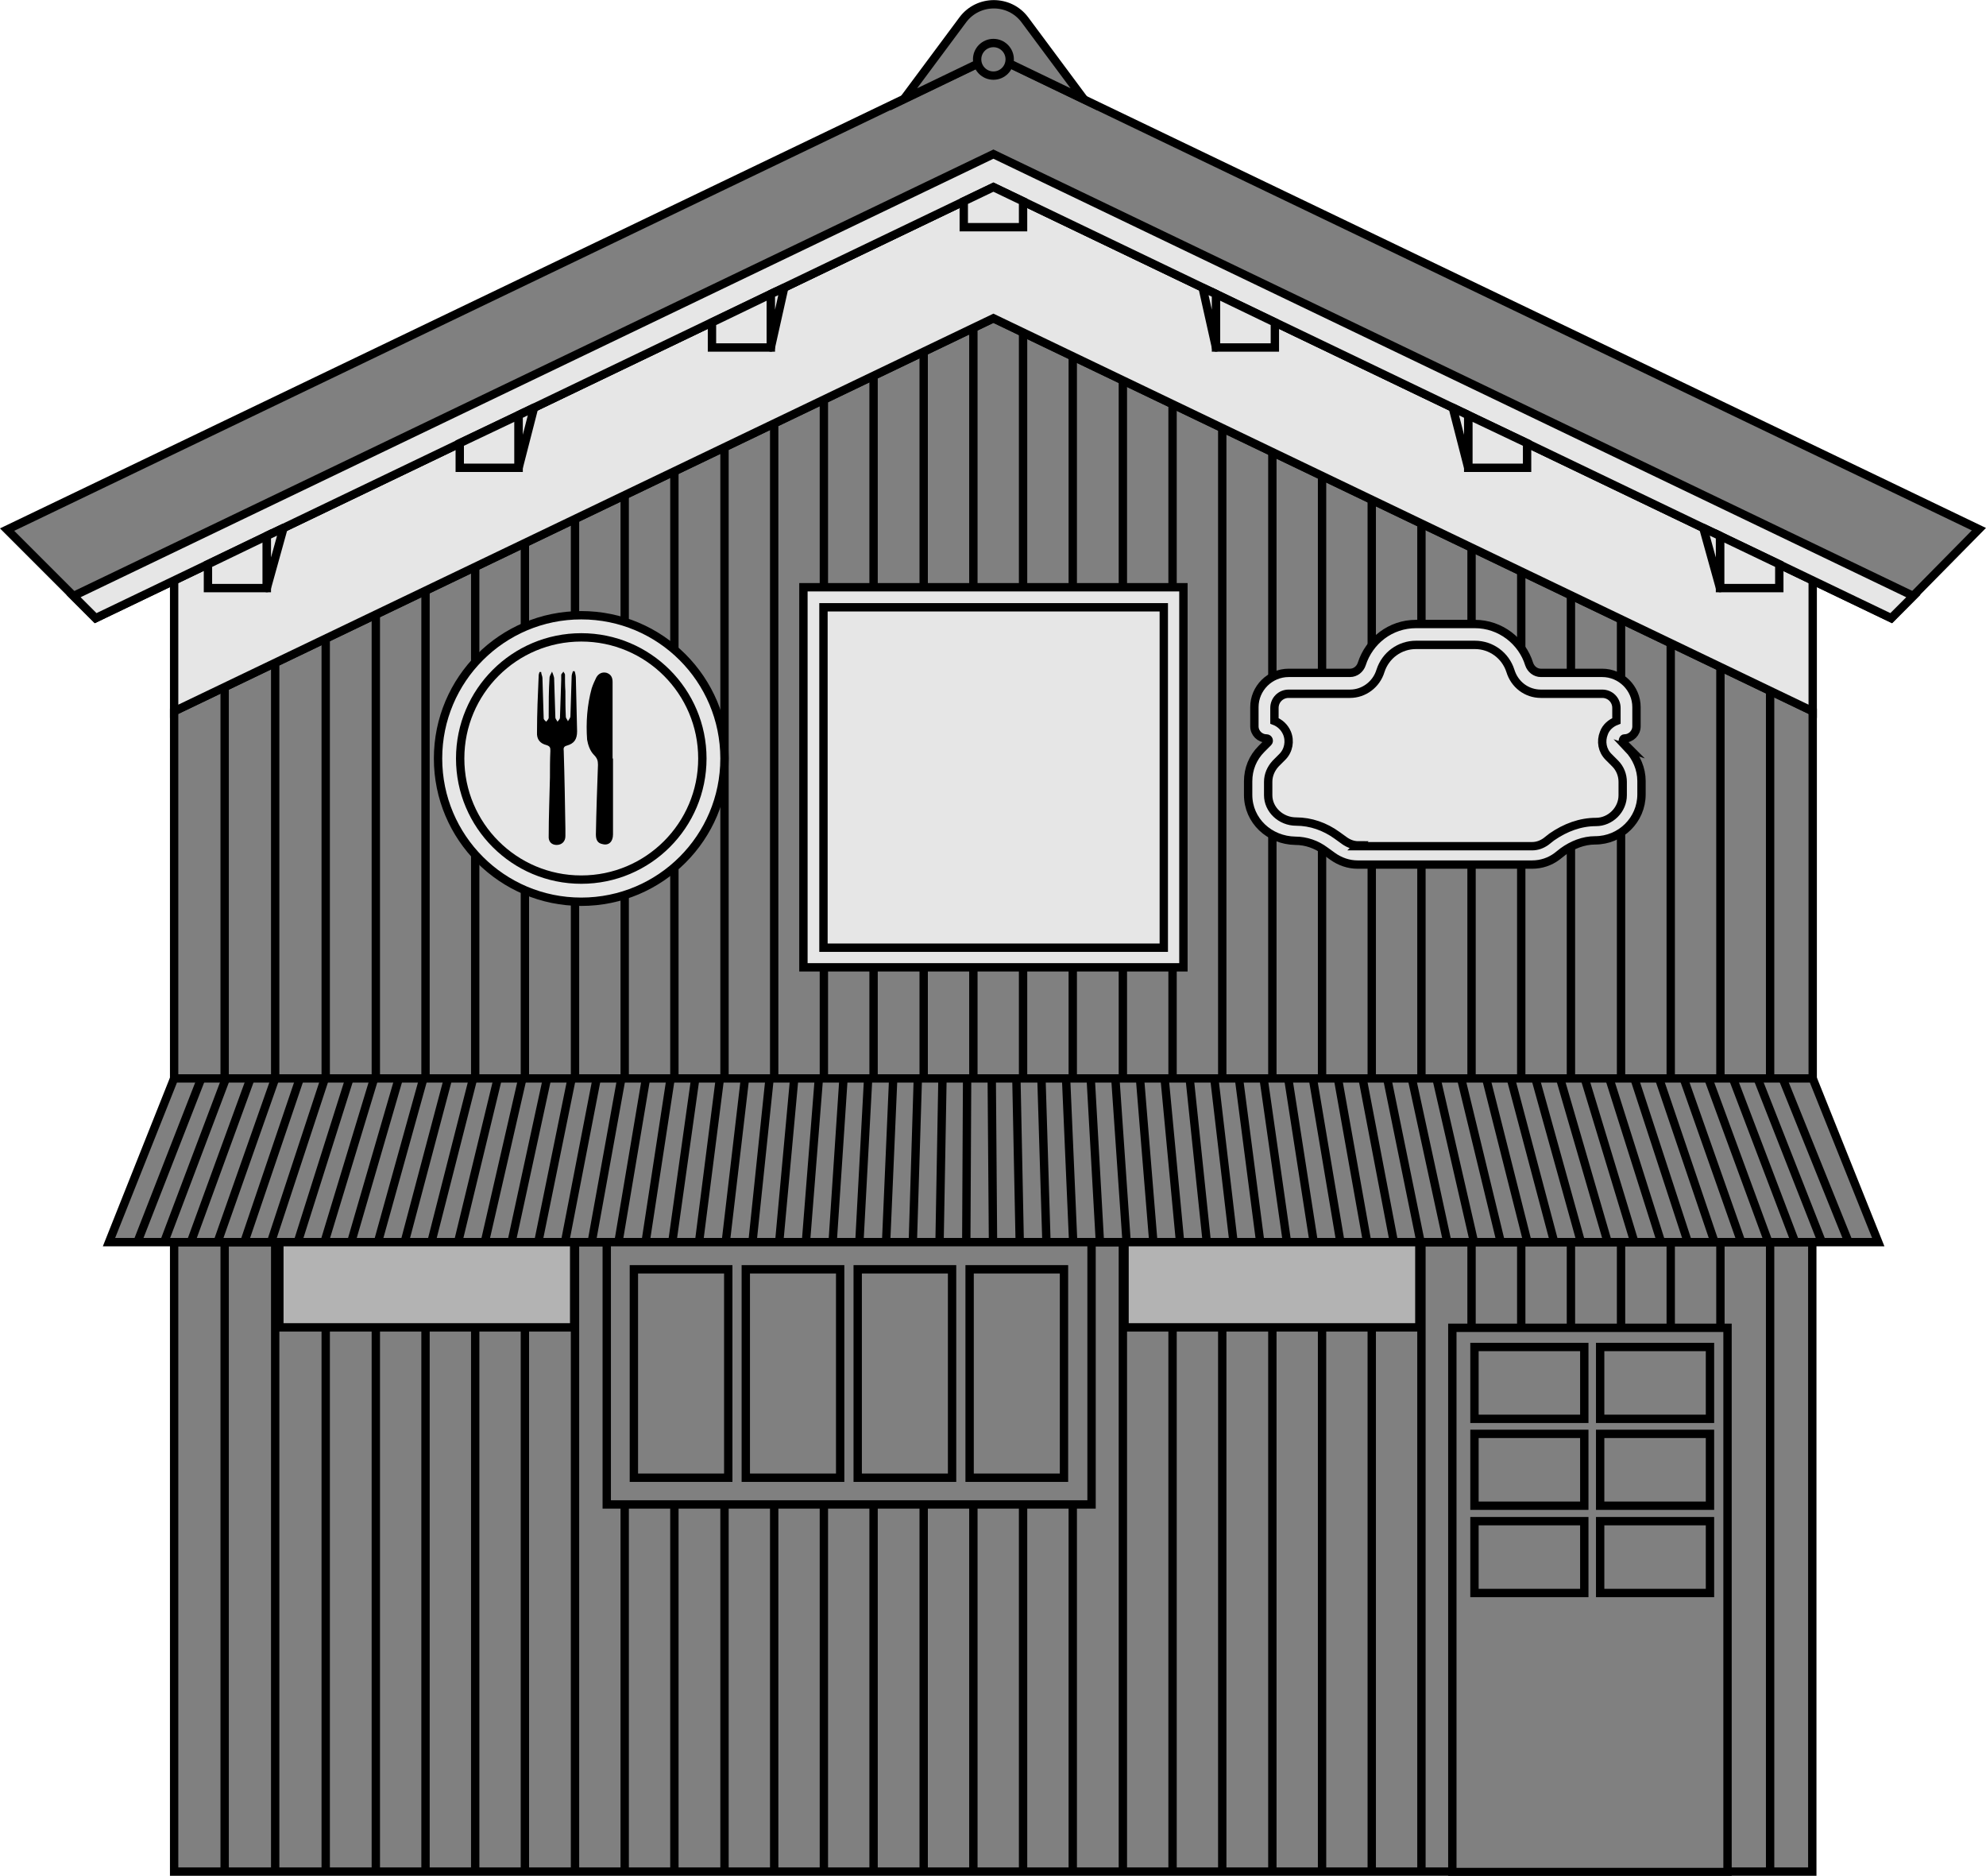 <?xml version="1.0" encoding="UTF-8"?><svg id="_レイヤー_2" xmlns="http://www.w3.org/2000/svg" viewBox="0 0 47.56 44.91"><defs><style>.cls-1{stroke-linejoin:round;}.cls-1,.cls-2{fill:#e6e6e6;}.cls-1,.cls-2,.cls-3,.cls-4{stroke:#000;stroke-width:.2px;}.cls-2,.cls-3,.cls-4{stroke-miterlimit:10;}.cls-3{fill:gray;}.cls-4{fill:#b3b3b3;}</style></defs><g id="landmark"><polygon class="cls-3" points="43.41 25.82 4.17 25.82 4.17 17.03 23.79 7.62 43.41 17.03 43.41 25.82"/><rect class="cls-3" x="4.17" y="29.74" width="39.23" height="15.07"/><line class="cls-3" x1="5.38" y1="29.74" x2="5.38" y2="44.81"/><line class="cls-3" x1="6.59" y1="29.74" x2="6.59" y2="44.81"/><line class="cls-3" x1="7.8" y1="29.74" x2="7.8" y2="44.81"/><line class="cls-3" x1="9" y1="29.74" x2="9" y2="44.81"/><line class="cls-3" x1="10.19" y1="29.74" x2="10.19" y2="44.81"/><line class="cls-3" x1="11.38" y1="29.74" x2="11.38" y2="44.81"/><line class="cls-3" x1="12.57" y1="29.74" x2="12.57" y2="44.81"/><line class="cls-3" x1="13.77" y1="29.74" x2="13.77" y2="44.81"/><line class="cls-3" x1="14.96" y1="29.74" x2="14.96" y2="44.81"/><line class="cls-3" x1="16.15" y1="29.74" x2="16.15" y2="44.81"/><line class="cls-3" x1="17.35" y1="29.74" x2="17.35" y2="44.81"/><line class="cls-3" x1="18.54" y1="29.74" x2="18.54" y2="44.81"/><line class="cls-3" x1="19.73" y1="29.74" x2="19.73" y2="44.81"/><line class="cls-3" x1="20.92" y1="29.74" x2="20.92" y2="44.81"/><line class="cls-3" x1="22.12" y1="29.74" x2="22.12" y2="44.81"/><line class="cls-3" x1="23.31" y1="29.74" x2="23.31" y2="44.81"/><line class="cls-3" x1="24.5" y1="29.74" x2="24.5" y2="44.81"/><line class="cls-3" x1="25.69" y1="29.74" x2="25.69" y2="44.81"/><line class="cls-3" x1="26.89" y1="29.74" x2="26.89" y2="44.81"/><line class="cls-3" x1="28.08" y1="29.74" x2="28.08" y2="44.81"/><line class="cls-3" x1="29.27" y1="29.74" x2="29.27" y2="44.81"/><line class="cls-3" x1="30.47" y1="29.74" x2="30.47" y2="44.81"/><line class="cls-3" x1="31.66" y1="29.74" x2="31.66" y2="44.81"/><line class="cls-3" x1="32.85" y1="29.74" x2="32.85" y2="44.81"/><line class="cls-3" x1="34.04" y1="29.74" x2="34.04" y2="44.81"/><line class="cls-3" x1="35.24" y1="29.74" x2="35.24" y2="44.81"/><line class="cls-3" x1="36.43" y1="29.74" x2="36.43" y2="44.81"/><line class="cls-3" x1="37.62" y1="29.74" x2="37.62" y2="44.81"/><line class="cls-3" x1="38.82" y1="29.74" x2="38.82" y2="44.81"/><line class="cls-3" x1="40.01" y1="29.74" x2="40.01" y2="44.81"/><line class="cls-3" x1="41.2" y1="29.74" x2="41.2" y2="44.81"/><line class="cls-3" x1="42.39" y1="29.74" x2="42.39" y2="44.81"/><line class="cls-3" x1="5.38" y1="10.76" x2="5.38" y2="25.82"/><line class="cls-3" x1="6.59" y1="10.76" x2="6.59" y2="25.82"/><line class="cls-3" x1="7.8" y1="10.76" x2="7.8" y2="25.82"/><line class="cls-3" x1="9" y1="10.76" x2="9" y2="25.82"/><line class="cls-3" x1="10.19" y1="10.76" x2="10.19" y2="25.82"/><line class="cls-3" x1="11.38" y1="10.76" x2="11.38" y2="25.82"/><line class="cls-3" x1="12.57" y1="10.76" x2="12.57" y2="25.82"/><line class="cls-3" x1="13.77" y1="10.76" x2="13.77" y2="25.82"/><line class="cls-3" x1="14.96" y1="10.76" x2="14.96" y2="25.82"/><line class="cls-3" x1="16.15" y1="10.76" x2="16.15" y2="25.82"/><line class="cls-3" x1="17.35" y1="10.76" x2="17.35" y2="25.82"/><line class="cls-3" x1="18.54" y1="10.14" x2="18.54" y2="25.82"/><line class="cls-3" x1="19.73" y1="9.57" x2="19.73" y2="25.82"/><line class="cls-3" x1="20.92" y1="8.99" x2="20.92" y2="25.82"/><line class="cls-3" x1="22.12" y1="8.42" x2="22.12" y2="25.82"/><line class="cls-3" x1="23.31" y1="7.85" x2="23.31" y2="25.82"/><line class="cls-3" x1="24.5" y1="7.96" x2="24.5" y2="25.82"/><line class="cls-3" x1="25.69" y1="8.53" x2="25.69" y2="25.82"/><line class="cls-3" x1="26.89" y1="9.1" x2="26.89" y2="25.82"/><line class="cls-3" x1="28.08" y1="9.68" x2="28.08" y2="25.82"/><line class="cls-3" x1="29.27" y1="10.25" x2="29.27" y2="25.82"/><line class="cls-3" x1="30.47" y1="10.76" x2="30.47" y2="25.82"/><line class="cls-3" x1="31.66" y1="10.76" x2="31.66" y2="25.82"/><line class="cls-3" x1="32.85" y1="10.76" x2="32.85" y2="25.82"/><line class="cls-3" x1="34.04" y1="10.76" x2="34.04" y2="25.82"/><line class="cls-3" x1="35.24" y1="10.76" x2="35.24" y2="25.82"/><line class="cls-3" x1="36.43" y1="10.76" x2="36.43" y2="25.82"/><line class="cls-3" x1="37.62" y1="10.76" x2="37.62" y2="25.82"/><line class="cls-3" x1="38.82" y1="10.76" x2="38.82" y2="25.82"/><line class="cls-3" x1="40.01" y1="10.76" x2="40.01" y2="25.82"/><line class="cls-3" x1="41.2" y1="10.76" x2="41.2" y2="25.82"/><line class="cls-3" x1="42.39" y1="10.76" x2="42.39" y2="25.82"/><polygon class="cls-2" points="23.79 4.48 4.17 13.89 4.17 17.03 23.79 7.62 43.41 17.03 43.41 13.89 23.79 4.48"/><polygon class="cls-3" points="23.79 1.34 .17 12.68 2.29 14.8 23.79 4.48 45.29 14.8 47.39 12.67 23.79 1.34"/><polygon class="cls-2" points="23.79 3.69 1.76 14.27 2.29 14.8 23.79 4.48 45.29 14.8 45.82 14.27 23.79 3.69"/><polygon class="cls-3" points="44.98 29.74 2.61 29.74 4.17 25.82 43.41 25.82 44.98 29.74"/><rect class="cls-2" x="19.24" y="14.06" width="9.1" height="9.1"/><rect class="cls-2" x="19.72" y="14.54" width="8.15" height="8.15"/><rect class="cls-4" x="6.69" y="29.74" width="7.06" height="2.04"/><rect class="cls-4" x="26.93" y="29.74" width="7.06" height="2.04"/><rect class="cls-3" x="14.53" y="29.74" width="11.61" height="6.28"/><rect class="cls-3" x="15.18" y="30.39" width="2.26" height="4.99"/><rect class="cls-3" x="17.86" y="30.39" width="2.26" height="4.99"/><rect class="cls-3" x="20.54" y="30.39" width="2.26" height="4.99"/><rect class="cls-3" x="23.22" y="30.39" width="2.26" height="4.99"/><rect class="cls-3" x="34.78" y="31.79" width="6.59" height="13.03"/><rect class="cls-3" x="35.31" y="32.25" width="2.63" height="1.72"/><rect class="cls-3" x="35.31" y="34.33" width="2.63" height="1.72"/><rect class="cls-3" x="35.31" y="36.42" width="2.63" height="1.72"/><rect class="cls-3" x="38.32" y="32.25" width="2.63" height="1.72"/><rect class="cls-3" x="38.32" y="34.33" width="2.63" height="1.72"/><rect class="cls-3" x="38.32" y="36.42" width="2.63" height="1.72"/><path class="cls-3" d="M25.96,2.38l-1.42-1.91c-.37-.49-1.11-.49-1.48,0l-1.42,1.91,2.16-1.04,2.16,1.04Z"/><circle class="cls-2" cx="13.92" cy="18.16" r="3.43"/><circle class="cls-2" cx="13.92" cy="18.16" r="2.9"/><path class="cls-2" d="M39.02,17.93l-.16-.16s0-.09.04-.09c.16,0,.29-.13.29-.29v-.46c0-.45-.37-.82-.82-.82h-1.47c-.13,0-.24-.09-.28-.21-.17-.55-.69-.96-1.3-.96h-1.41c-.61,0-1.12.4-1.3.96-.04.12-.15.21-.28.21h-1.47c-.45,0-.82.37-.82.82v.46c0,.16.13.29.29.29.05,0,.07.06.04.09l-.16.16c-.21.21-.32.48-.32.78v.32c0,.62.51,1.09,1.13,1.1.26,0,.51.09.71.24l.18.13c.18.13.39.2.6.2h4.18c.22,0,.43-.07.6-.2l.14-.11c.22-.16.49-.27.77-.27.61,0,1.11-.49,1.11-1.1v-.32c0-.29-.12-.57-.32-.78Z"/><path class="cls-2" d="M32.53,20.24c-.12,0-.23-.04-.33-.11l-.18-.13c-.29-.21-.63-.33-.98-.33-.37,0-.67-.29-.67-.63v-.32c0-.17.07-.32.18-.44l.16-.16c.15-.15.19-.38.11-.57-.06-.14-.17-.24-.3-.29v-.31c0-.19.15-.34.34-.34h1.47c.33,0,.63-.22.73-.55.12-.37.46-.62.85-.62h1.41c.39,0,.73.25.85.62.1.33.39.55.73.55h1.47c.19,0,.34.15.34.34v.31c-.13.05-.25.15-.3.29-.08.2-.04.42.11.57l.16.16c.12.12.18.28.18.44v.32c0,.17-.07.33-.19.45s-.28.19-.45.19h0c-.37,0-.73.13-1.06.36l-.14.11c-.1.07-.21.11-.33.11h-4.18Z"/><polygon class="cls-2" points="23.08 4.82 23.08 5.44 24.5 5.44 24.5 4.82 23.79 4.48 23.08 4.82"/><polygon class="cls-2" points="17.05 8.32 18.46 8.32 18.46 7.04 17.05 7.72 17.05 8.32"/><polygon class="cls-2" points="11.01 11.2 12.42 11.2 12.42 9.94 11.01 10.61 11.01 11.2"/><polygon class="cls-2" points="4.98 14.08 6.39 14.08 6.39 12.83 4.98 13.51 4.98 14.08"/><polygon class="cls-2" points="29.12 8.32 30.53 8.32 30.53 7.72 29.12 7.04 29.12 8.32"/><polygon class="cls-2" points="35.16 11.2 36.57 11.2 36.57 10.61 35.16 9.94 35.16 11.2"/><polygon class="cls-2" points="41.19 14.08 42.61 14.08 42.61 13.51 41.19 12.83 41.19 14.08"/><circle class="cls-3" cx="23.79" cy="1.42" r=".39"/><polygon class="cls-1" points="18.46 8.32 18.78 6.89 18.46 7.04 18.46 8.32"/><polygon class="cls-1" points="29.12 8.32 28.8 6.89 29.12 7.04 29.12 8.32"/><polygon class="cls-1" points="12.42 11.2 12.79 9.76 12.42 9.94 12.42 11.2"/><polygon class="cls-1" points="35.16 11.2 34.79 9.76 35.16 9.94 35.16 11.2"/><polygon class="cls-1" points="6.39 14.08 6.79 12.64 6.39 12.83 6.39 14.08"/><polygon class="cls-1" points="41.19 14.08 40.79 12.64 41.19 12.83 41.19 14.08"/><line class="cls-3" x1="4.82" y1="25.82" x2="3.29" y2="29.74"/><line class="cls-3" x1="5.41" y1="25.82" x2="3.93" y2="29.74"/><line class="cls-3" x1="6" y1="25.82" x2="4.57" y2="29.74"/><line class="cls-3" x1="6.59" y1="25.82" x2="5.21" y2="29.74"/><line class="cls-3" x1="7.18" y1="25.82" x2="5.85" y2="29.74"/><line class="cls-3" x1="7.78" y1="25.82" x2="6.49" y2="29.74"/><line class="cls-3" x1="8.37" y1="25.82" x2="7.13" y2="29.74"/><line class="cls-3" x1="8.96" y1="25.82" x2="7.77" y2="29.74"/><line class="cls-3" x1="9.55" y1="25.82" x2="8.41" y2="29.74"/><line class="cls-3" x1="10.14" y1="25.82" x2="9.05" y2="29.74"/><line class="cls-3" x1="10.73" y1="25.82" x2="9.69" y2="29.74"/><line class="cls-3" x1="11.33" y1="25.82" x2="10.33" y2="29.74"/><line class="cls-3" x1="11.92" y1="25.82" x2="10.97" y2="29.74"/><line class="cls-3" x1="12.51" y1="25.82" x2="11.61" y2="29.74"/><line class="cls-3" x1="13.1" y1="25.82" x2="12.25" y2="29.74"/><line class="cls-3" x1="13.69" y1="25.82" x2="12.89" y2="29.74"/><line class="cls-3" x1="14.29" y1="25.82" x2="13.53" y2="29.74"/><line class="cls-3" x1="14.88" y1="25.82" x2="14.17" y2="29.74"/><line class="cls-3" x1="15.47" y1="25.82" x2="14.81" y2="29.74"/><line class="cls-3" x1="16.06" y1="25.82" x2="15.46" y2="29.74"/><line class="cls-3" x1="16.65" y1="25.82" x2="16.1" y2="29.74"/><line class="cls-3" x1="17.24" y1="25.82" x2="16.74" y2="29.74"/><line class="cls-3" x1="17.84" y1="25.82" x2="17.38" y2="29.74"/><line class="cls-3" x1="18.43" y1="25.82" x2="18.02" y2="29.74"/><line class="cls-3" x1="19.02" y1="25.82" x2="18.66" y2="29.74"/><line class="cls-3" x1="19.61" y1="25.82" x2="19.3" y2="29.74"/><line class="cls-3" x1="20.2" y1="25.82" x2="19.94" y2="29.74"/><line class="cls-3" x1="20.79" y1="25.82" x2="20.58" y2="29.74"/><line class="cls-3" x1="21.39" y1="25.82" x2="21.22" y2="29.74"/><line class="cls-3" x1="21.98" y1="25.82" x2="21.86" y2="29.74"/><line class="cls-3" x1="22.57" y1="25.82" x2="22.5" y2="29.74"/><line class="cls-3" x1="23.16" y1="25.82" x2="23.14" y2="29.74"/><line class="cls-3" x1="23.75" y1="25.82" x2="23.78" y2="29.74"/><line class="cls-3" x1="24.34" y1="25.82" x2="24.42" y2="29.74"/><line class="cls-3" x1="24.94" y1="25.82" x2="25.06" y2="29.74"/><line class="cls-3" x1="25.53" y1="25.82" x2="25.7" y2="29.74"/><line class="cls-3" x1="26.12" y1="25.82" x2="26.34" y2="29.74"/><line class="cls-3" x1="26.71" y1="25.82" x2="26.98" y2="29.74"/><line class="cls-3" x1="27.3" y1="25.82" x2="27.62" y2="29.74"/><line class="cls-3" x1="27.89" y1="25.82" x2="28.26" y2="29.74"/><line class="cls-3" x1="28.49" y1="25.82" x2="28.9" y2="29.74"/><line class="cls-3" x1="29.08" y1="25.82" x2="29.54" y2="29.74"/><line class="cls-3" x1="29.67" y1="25.82" x2="30.18" y2="29.74"/><line class="cls-3" x1="30.26" y1="25.82" x2="30.82" y2="29.74"/><line class="cls-3" x1="30.85" y1="25.82" x2="31.46" y2="29.74"/><line class="cls-3" x1="31.44" y1="25.82" x2="32.1" y2="29.74"/><line class="cls-3" x1="32.04" y1="25.82" x2="32.74" y2="29.74"/><line class="cls-3" x1="32.63" y1="25.82" x2="33.38" y2="29.74"/><line class="cls-3" x1="33.22" y1="25.82" x2="34.02" y2="29.74"/><line class="cls-3" x1="33.81" y1="25.82" x2="34.66" y2="29.74"/><line class="cls-3" x1="34.4" y1="25.82" x2="35.3" y2="29.74"/><line class="cls-3" x1="34.99" y1="25.82" x2="35.94" y2="29.74"/><line class="cls-3" x1="35.59" y1="25.82" x2="36.58" y2="29.74"/><line class="cls-3" x1="36.18" y1="25.82" x2="37.22" y2="29.74"/><line class="cls-3" x1="36.77" y1="25.82" x2="37.86" y2="29.74"/><line class="cls-3" x1="37.36" y1="25.82" x2="38.5" y2="29.74"/><line class="cls-3" x1="37.95" y1="25.82" x2="39.14" y2="29.74"/><line class="cls-3" x1="38.54" y1="25.82" x2="39.78" y2="29.74"/><line class="cls-3" x1="39.14" y1="25.82" x2="40.42" y2="29.74"/><line class="cls-3" x1="39.73" y1="25.82" x2="41.06" y2="29.74"/><line class="cls-3" x1="40.32" y1="25.82" x2="41.7" y2="29.74"/><line class="cls-3" x1="40.91" y1="25.82" x2="42.35" y2="29.74"/><line class="cls-3" x1="41.5" y1="25.82" x2="42.99" y2="29.74"/><line class="cls-3" x1="42.09" y1="25.82" x2="43.63" y2="29.74"/><line class="cls-3" x1="42.69" y1="25.82" x2="44.27" y2="29.74"/><path d="M13.77,16.1s.02.08.02.12c.01.43.02.86.03,1.29,0,.19-.07.29-.24.34-.08.02-.09.06-.08.13.02.62.03,1.24.04,1.86,0,.06,0,.12,0,.18,0,.13-.09.21-.21.21-.12,0-.2-.08-.19-.21,0-.47.02-.94.03-1.41,0-.21,0-.42.01-.63,0-.07,0-.11-.09-.14-.16-.04-.24-.14-.23-.31,0-.45.02-.9.04-1.35,0-.03.01-.06.02-.09.01,0,.03,0,.04,0,0,.05.03.1.03.14.01.32.02.65.03.97,0,.03.04.06.06.08.02-.03.05-.05.06-.09,0-.02,0-.05,0-.07,0-.3,0-.59.02-.89,0-.05.04-.1.06-.15.02.05.04.1.05.15.01.32.02.63.03.95,0,.03.04.07.05.1.02-.03.06-.06.06-.1.01-.3.02-.6.03-.9,0-.04,0-.08,0-.12,0-.03.04-.05.05-.08.01.02.04.05.04.07,0,.13,0,.26.01.4,0,.2,0,.41.01.61,0,.04.04.07.05.11.02-.04.06-.08.06-.12.01-.32.02-.64.03-.96,0-.04.02-.08.03-.12.01,0,.03,0,.04,0Z"/><path d="M14.68,18.16c0,.61,0,1.21,0,1.82,0,.17-.1.27-.25.23-.11-.02-.16-.09-.16-.23.01-.56.03-1.11.05-1.67,0-.1-.02-.16-.1-.24-.09-.09-.14-.24-.16-.36-.03-.41,0-.83.11-1.23.03-.09.07-.18.11-.26.05-.09.14-.14.25-.11.11.04.14.12.14.22,0,.61,0,1.22,0,1.83Z"/></g></svg>